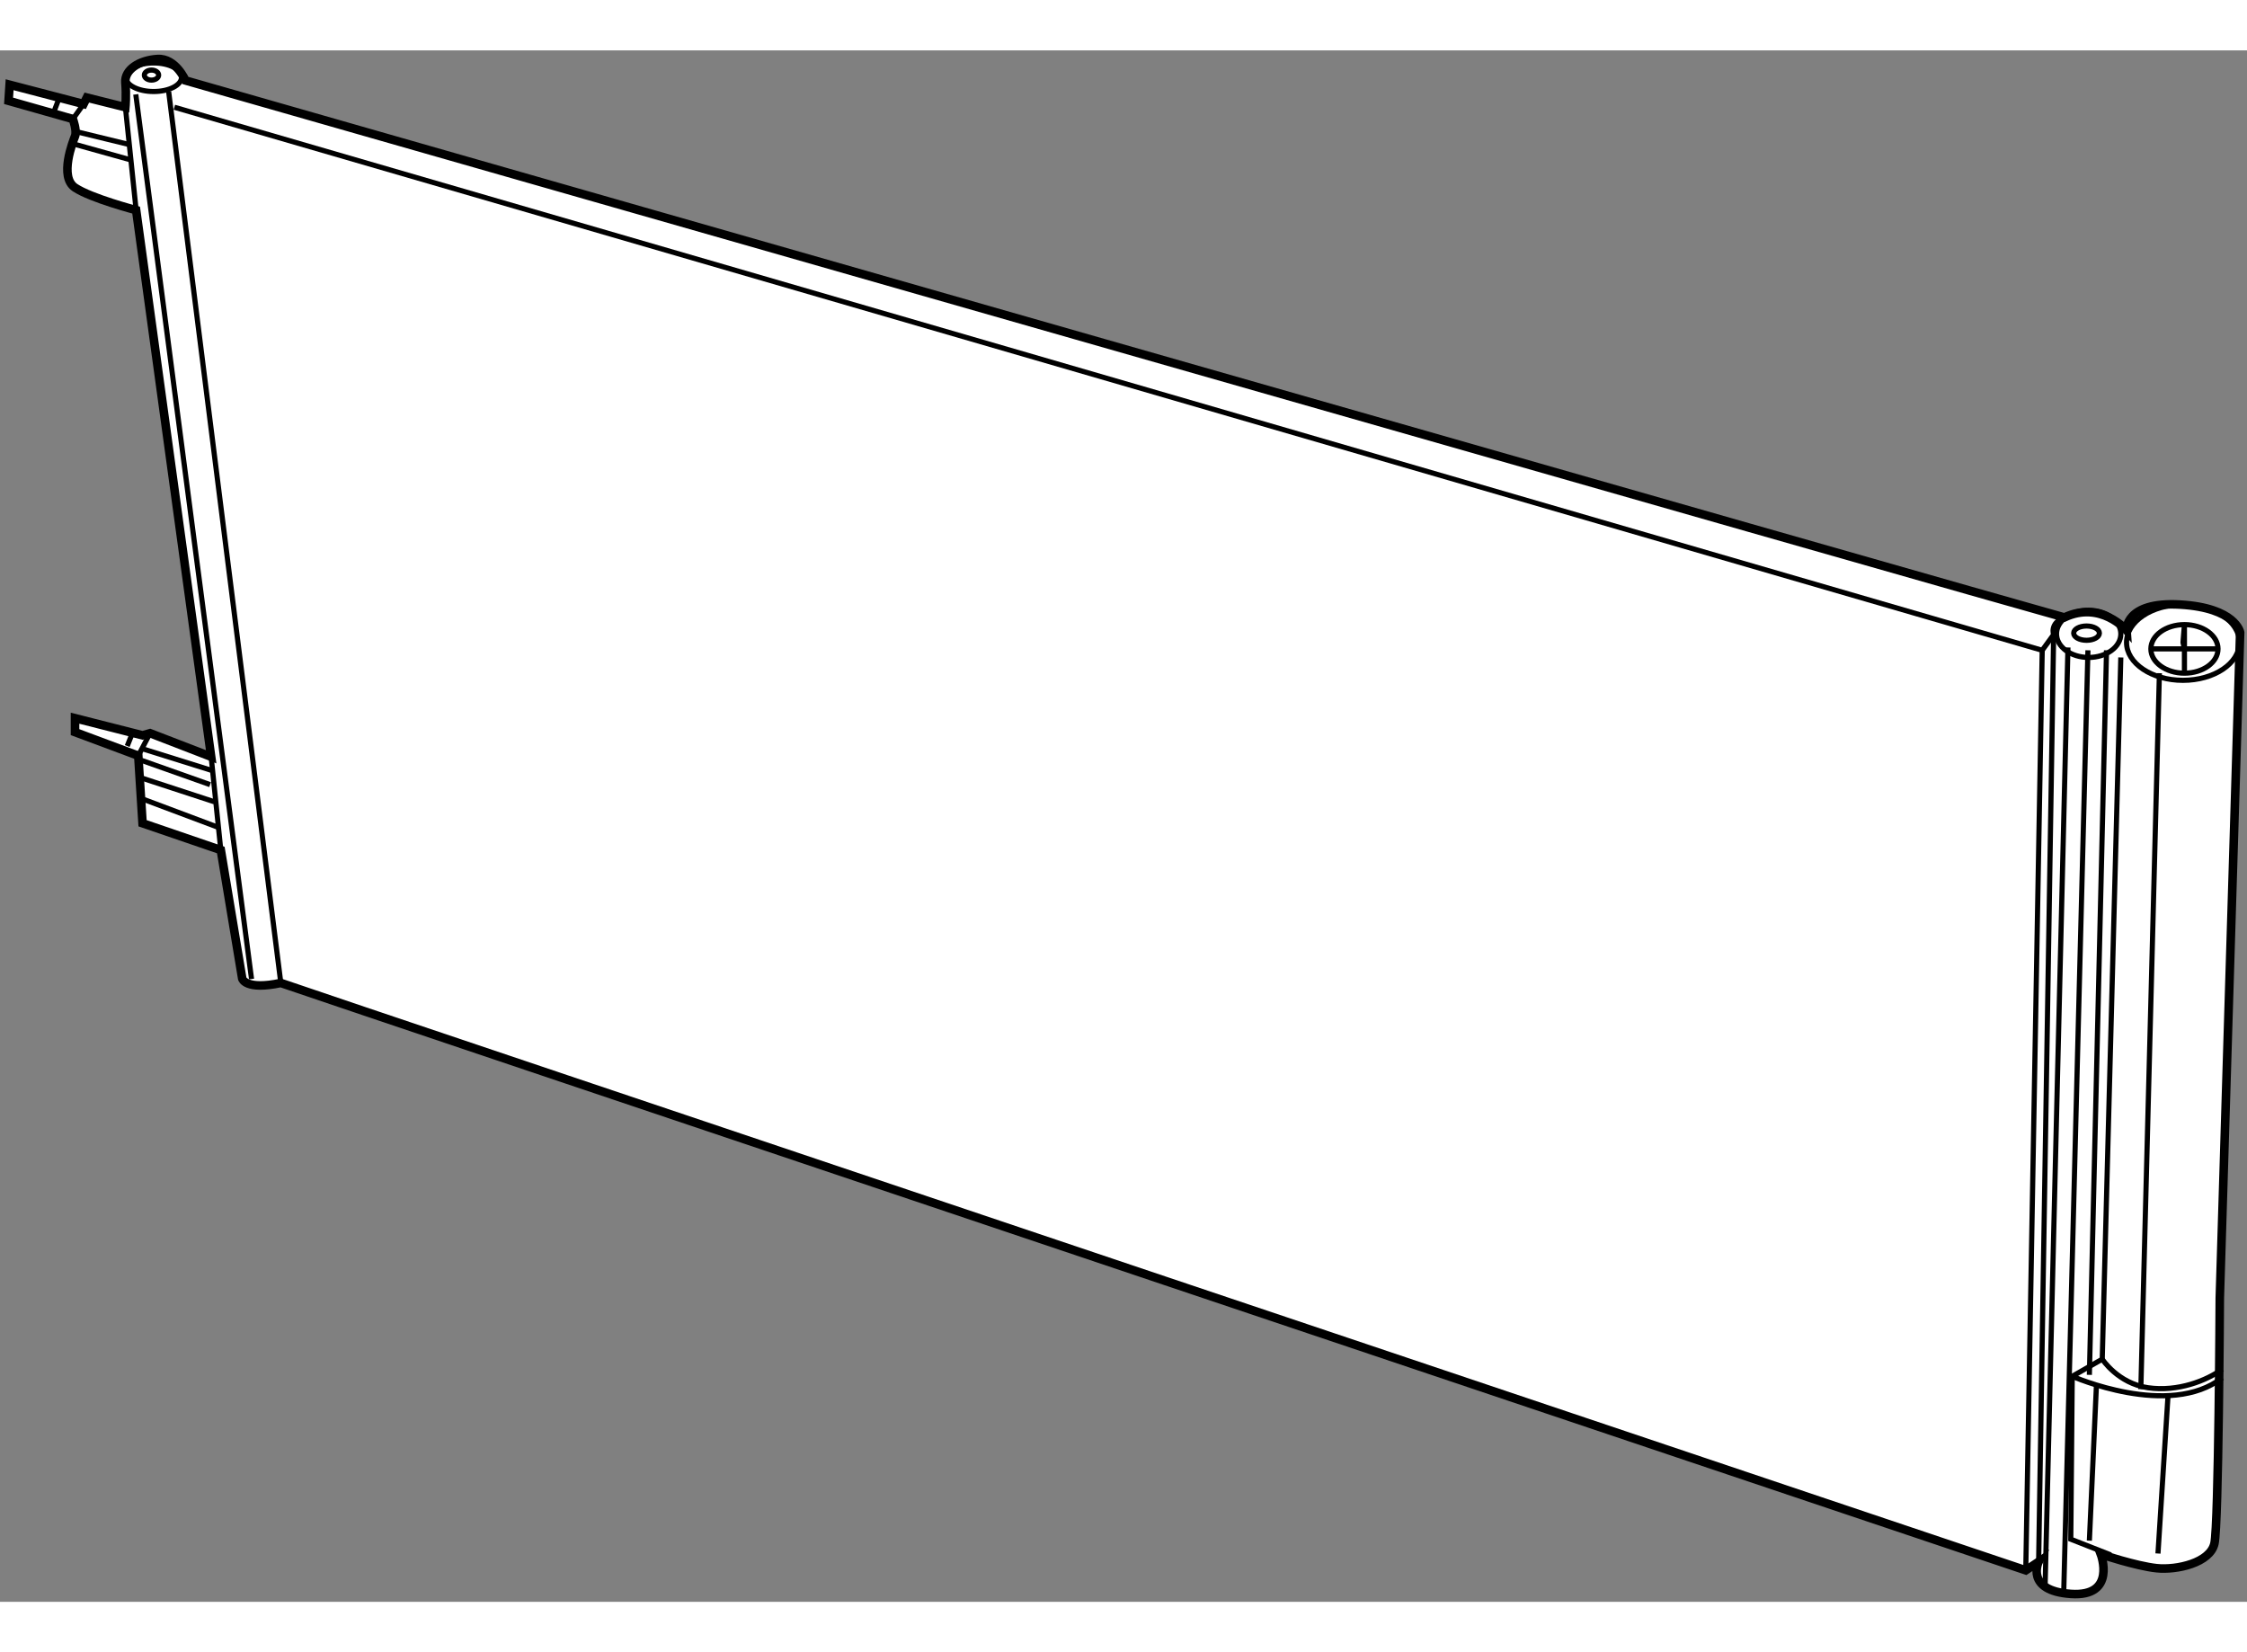 <?xml version="1.0" encoding="utf-8"?>
<!-- Generator: Adobe Illustrator 15.1.0, SVG Export Plug-In . SVG Version: 6.00 Build 0)  -->
<!DOCTYPE svg PUBLIC "-//W3C//DTD SVG 1.1//EN" "http://www.w3.org/Graphics/SVG/1.1/DTD/svg11.dtd">
<svg version="1.1" xmlns="http://www.w3.org/2000/svg" xmlns:xlink="http://www.w3.org/1999/xlink" x="0px" y="0px" width="244.8px"
	 height="180px" viewBox="66.161 82.06 131.025 90.465" enable-background="new 0 0 244.8 180" xml:space="preserve">
	
<rect x="66.161" y="82.06" width="131.025" height="90.465" fill="#808080" stroke="none"/>
	
<g><path fill="#FFFFFF" stroke="#000000" stroke-width="0.5" d="M74.099,91.375l4.375,31.875l-3.563-1.375L74.474,122l-3.938-1v0.813
			l3.688,1.375l0.25,3.938l4.563,1.563l1.25,7.5c0,0,0.188,0.688,2.25,0.25c1.938,0.688,101.75,34.25,101.75,34.25l0.75-0.5
			c0,0-0.813,1.688,1.875,1.875s1.75-2.313,1.75-2.313s2.063,0.688,3.25,0.813s3.125-0.313,3.375-1.438s0.313-14.313,0.313-14.313
			L196.786,116c0,0-0.25-1.438-3.5-1.625s-3.125,1.5-3.125,1.5s-1.5-1.75-3.625-0.75c-3-0.813-109.563-31.313-109.563-31.313
			s-0.563-1.313-1.625-1.25s-1.938,0.625-1.875,1.375s0,1.438,0,1.438l-2.25-0.563l-0.188,0.375l-4.313-1.125L66.661,85l3.75,1.063
			c0,0,0.25,0.688,0.125,1s-0.938,2.375,0,3S74.099,91.375,74.099,91.375z"></path><line fill="none" stroke="#000000" stroke-width="0.3" x1="82.536" y1="136.438" x2="75.995" y2="84.458"></line><path fill="none" stroke="#000000" stroke-width="0.3" d="M76.328,85.375l108.917,31.666l0.666-0.916c0,0-0.25-0.666,0.625-1"></path><line fill="none" stroke="#000000" stroke-width="0.3" x1="185.245" y1="117.041" x2="184.286" y2="170.688"></line><line fill="none" stroke="#000000" stroke-width="0.3" x1="185.911" y1="116.125" x2="185.036" y2="170.188"></line><line fill="none" stroke="#000000" stroke-width="0.3" x1="186.495" y1="172.125" x2="187.911" y2="117.041"></line><line fill="none" stroke="#000000" stroke-width="0.3" x1="186.745" y1="116.875" x2="185.411" y2="171.708"></line><line fill="none" stroke="#000000" stroke-width="0.3" x1="188.995" y1="117.041" x2="187.995" y2="159.291"></line><polyline fill="none" stroke="#000000" stroke-width="0.3" points="189.828,117.458 188.745,158.375 186.995,159.375 
			186.911,168.875 189.245,169.791 		"></polyline><line fill="none" stroke="#000000" stroke-width="0.3" x1="190.995" y1="160.125" x2="192.078" y2="118.375"></line><path fill="none" stroke="#000000" stroke-width="0.3" d="M195.745,158.958c-0.916,0.667-2.584,1.333-4.334,1.083
			s-2.666-1.666-2.666-1.666"></path><path fill="none" stroke="#000000" stroke-width="0.3" d="M186.995,159.375c0,0,5.667,2.5,8.75,0.083"></path><line fill="none" stroke="#000000" stroke-width="0.3" x1="192.578" y1="160.541" x2="191.995" y2="169.708"></line><line fill="none" stroke="#000000" stroke-width="0.3" x1="188.411" y1="159.791" x2="187.995" y2="168.958"></line><ellipse fill="none" stroke="#000000" stroke-width="0.3" cx="187.954" cy="116.083" rx="1.875" ry="1.375"></ellipse><ellipse fill="none" stroke="#000000" stroke-width="0.3" cx="187.829" cy="116.041" rx="0.75" ry="0.417"></ellipse><ellipse fill="none" stroke="#000000" stroke-width="0.3" cx="193.454" cy="116.584" rx="3.292" ry="2.208"></ellipse><ellipse fill="none" stroke="#000000" stroke-width="0.3" cx="193.538" cy="116.959" rx="1.958" ry="1.416"></ellipse><polyline fill="none" stroke="#000000" stroke-width="0.3" points="193.538,118.375 193.538,115.542 193.454,116.584 
			193.538,116.959 195.496,116.959 191.579,116.959 		"></polyline><line fill="none" stroke="#000000" stroke-width="0.3" x1="80.829" y1="136.208" x2="74.079" y2="84.625"></line><line fill="none" stroke="#000000" stroke-width="0.3" x1="69.662" y1="84.708" x2="69.246" y2="85.792"></line><line fill="none" stroke="#000000" stroke-width="0.3" x1="70.411" y1="86.063" x2="71.036" y2="85.188"></line><line fill="none" stroke="#000000" stroke-width="0.3" x1="73.474" y1="85.375" x2="74.099" y2="91.375"></line><line fill="none" stroke="#000000" stroke-width="0.3" x1="73.662" y1="87.542" x2="70.579" y2="86.792"></line><line fill="none" stroke="#000000" stroke-width="0.3" x1="73.829" y1="88.458" x2="70.246" y2="87.458"></line><line fill="none" stroke="#000000" stroke-width="0.3" x1="73.912" y1="121.792" x2="73.579" y2="122.625"></line><line fill="none" stroke="#000000" stroke-width="0.3" x1="74.224" y1="123.188" x2="74.911" y2="121.875"></line><line fill="none" stroke="#000000" stroke-width="0.3" x1="78.474" y1="123.25" x2="79.036" y2="128.688"></line><line fill="none" stroke="#000000" stroke-width="0.3" x1="78.912" y1="127.375" x2="74.246" y2="125.625"></line><line fill="none" stroke="#000000" stroke-width="0.3" x1="78.662" y1="125.875" x2="74.329" y2="124.458"></line><line fill="none" stroke="#000000" stroke-width="0.3" x1="78.412" y1="124.875" x2="74.412" y2="123.458"></line><line fill="none" stroke="#000000" stroke-width="0.3" x1="78.496" y1="124.042" x2="74.496" y2="122.792"></line><ellipse fill="none" stroke="#000000" stroke-width="0.3" cx="75.121" cy="83.625" rx="1.625" ry="0.833"></ellipse><ellipse fill="none" stroke="#000000" stroke-width="0.3" cx="74.995" cy="83.5" rx="0.417" ry="0.292"></ellipse></g>


</svg>